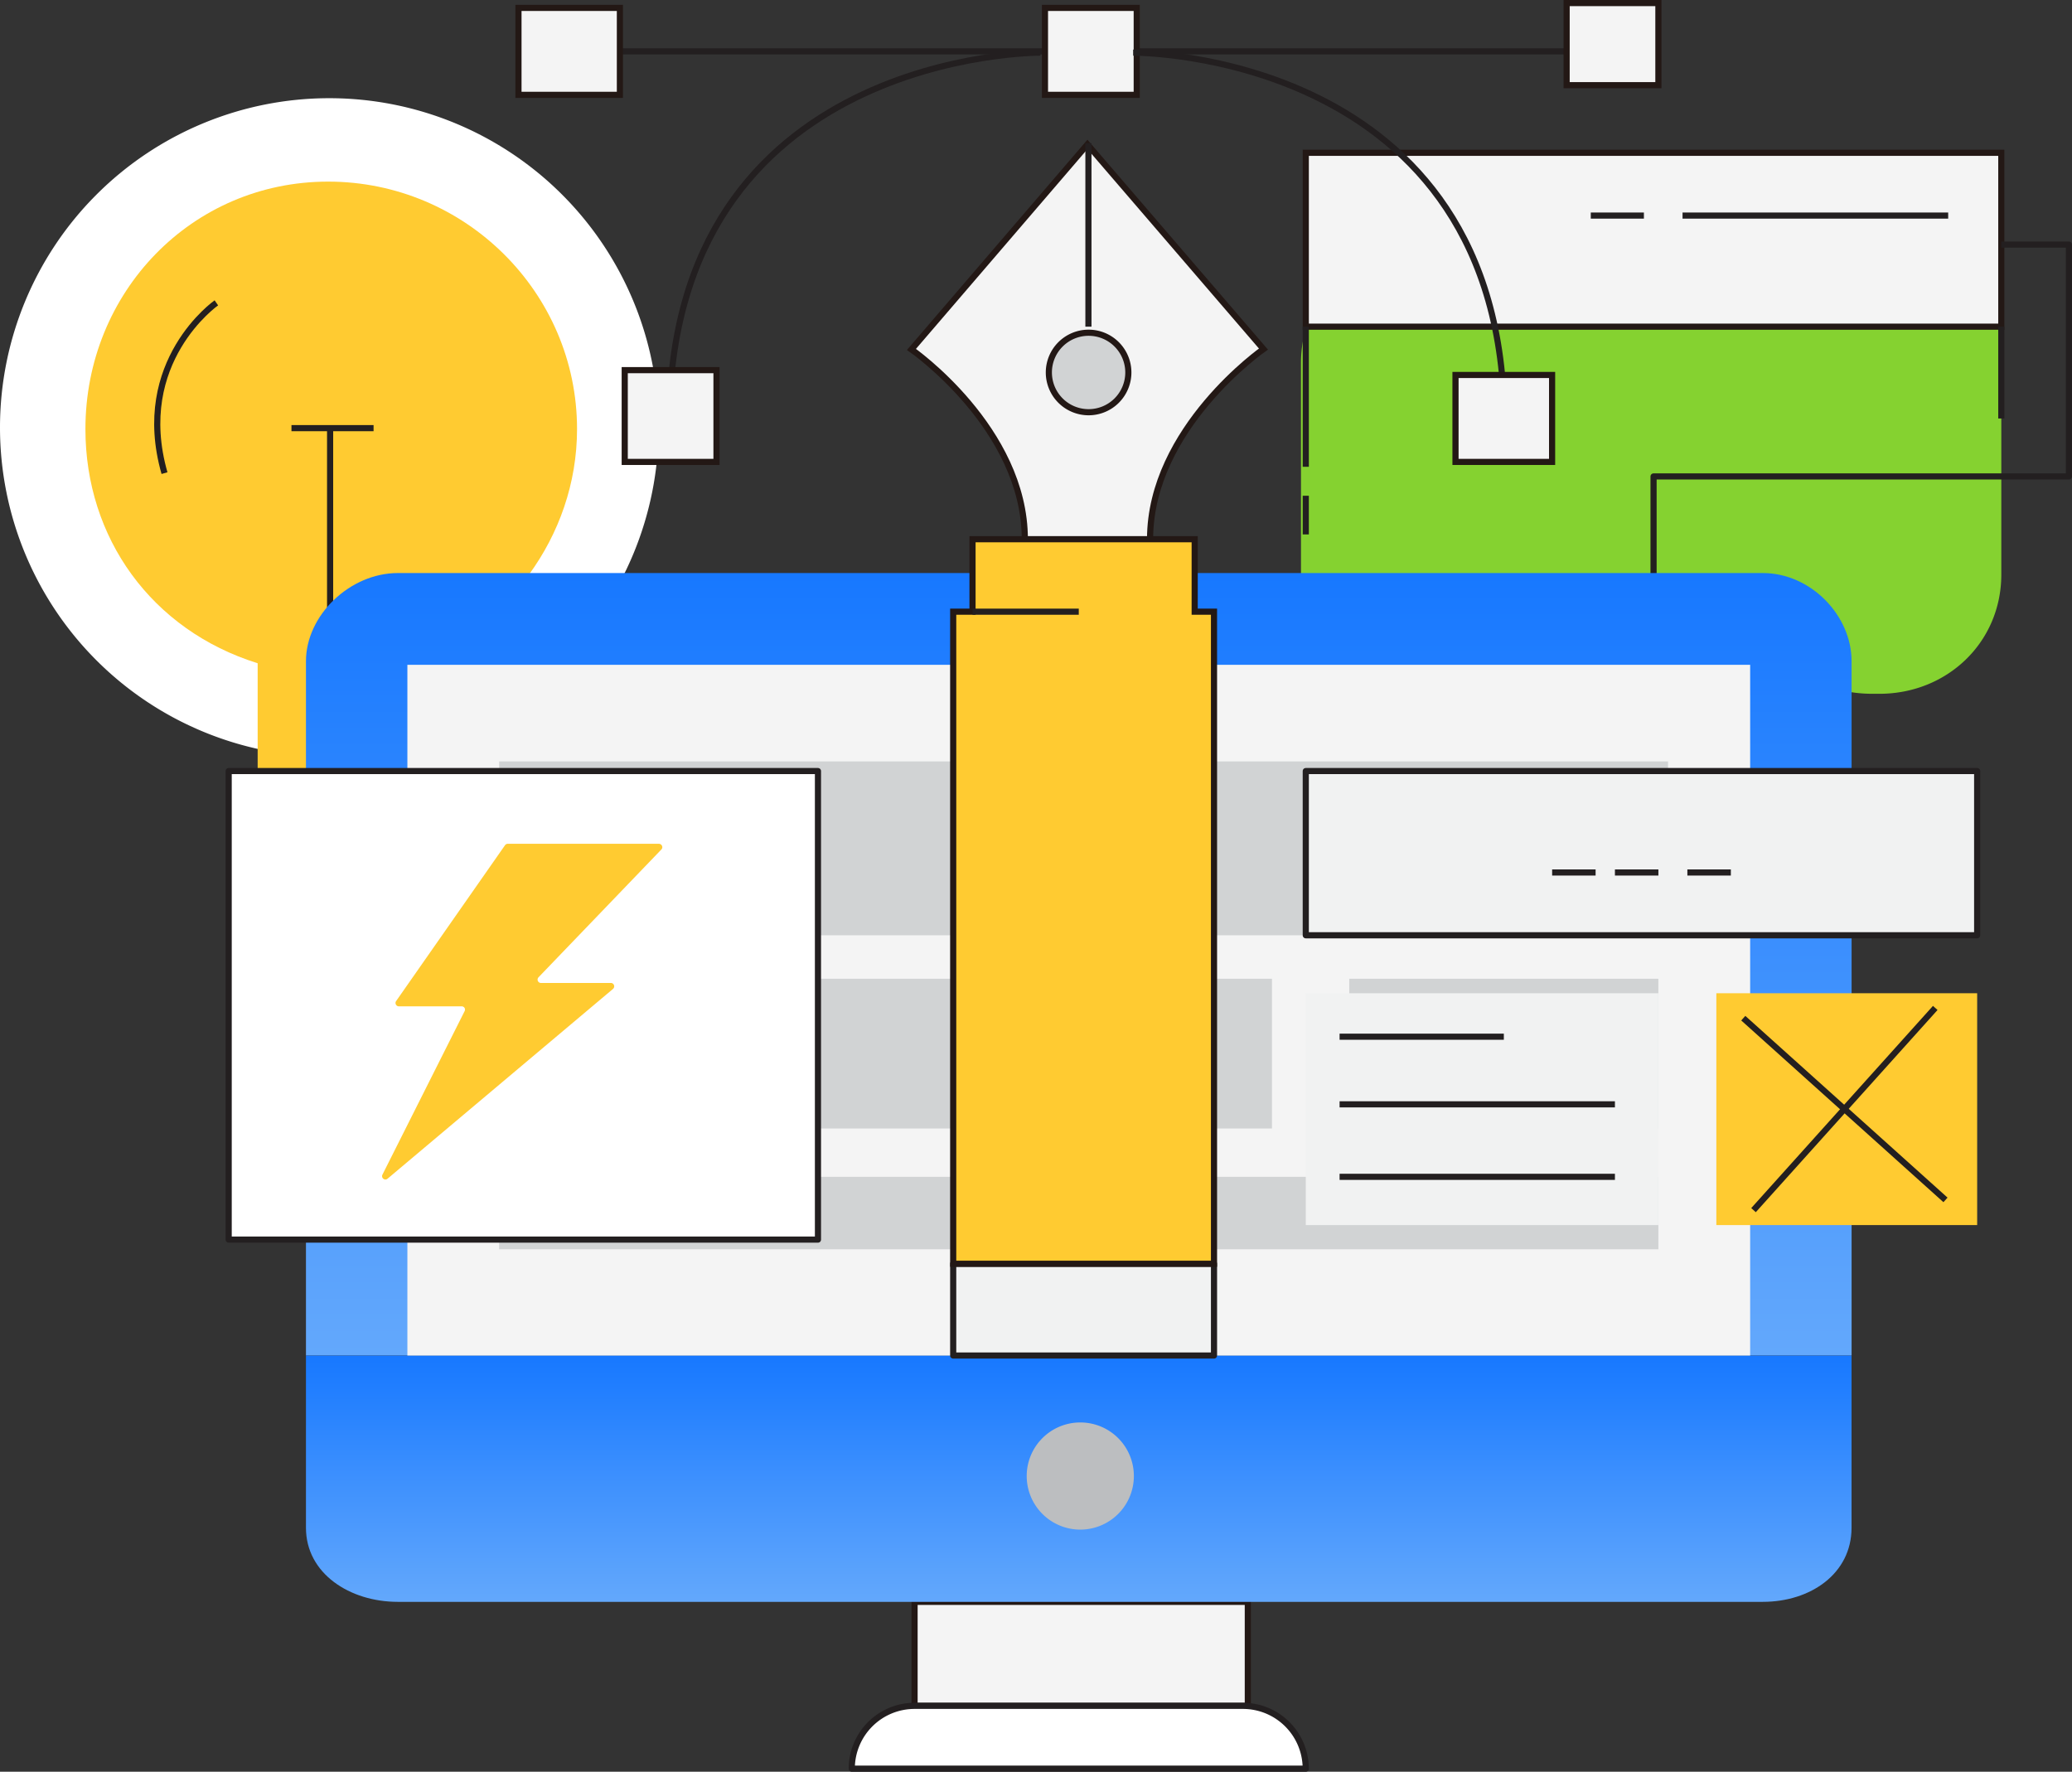 <svg id="图层_1" data-name="图层 1" xmlns="http://www.w3.org/2000/svg" xmlns:xlink="http://www.w3.org/1999/xlink" viewBox="0 0 506.22 432.85"><rect x="0" y="0" width="506.22" height="432.85" fill="#333333" stroke="none"/><defs><style>.cls-1,.cls-11{fill:#fff;}.cls-16,.cls-2{fill:#ffcb31;}.cls-10,.cls-3{fill:#bcbec0;}.cls-11,.cls-15,.cls-3,.cls-4{stroke:#231f20;stroke-linejoin:round;}.cls-11,.cls-14,.cls-15,.cls-16,.cls-3,.cls-4,.cls-6{stroke-width:1.5px;}.cls-4{fill:none;}.cls-5{fill:#85d230;}.cls-12,.cls-6{fill:#f4f4f4;}.cls-14,.cls-16,.cls-6{stroke:#231815;stroke-miterlimit:10;}.cls-7{fill:#a7a9ac;}.cls-8{fill:url(#未命名的渐变_31);}.cls-9{fill:url(#未命名的渐变_31-2);}.cls-13,.cls-14{fill:#d1d3d4;}.cls-15,.cls-17{fill:#f1f2f2;}</style><linearGradient id="未命名的渐变_31" x1="494.89" y1="510.18" x2="494.89" y2="319.01" gradientUnits="userSpaceOnUse"><stop offset="0" stop-color="#63a8fc"/><stop offset="1" stop-color="#1778ff"/></linearGradient><linearGradient id="未命名的渐变_31-2" x1="494.89" y1="570.36" x2="494.89" y2="510.18" xlink:href="#未命名的渐变_31"/></defs><path class="cls-1" d="M311.78,203a80.45,80.45,0,1,0,80.45,80.45A80.45,80.45,0,0,0,311.78,203Zm0,135.61a55.16,55.16,0,1,1,55.16-55.16A55.16,55.16,0,0,1,311.78,338.56Z" transform="translate(-231.33 -179.01)"/><path class="cls-2" d="M372.31,283.84c0-33.39-27.41-60.46-60.8-60.46s-59.31,27.07-59.31,60.46c0,26.56,16.12,49.1,42.08,57.21v42.86H332V341.05C354.47,332.94,372.31,310.4,372.31,283.84Z" transform="translate(-231.33 -179.01)"/><rect class="cls-3" x="62.95" y="204.9" width="37.76" height="23.6"/><line class="cls-4" x1="80.65" y1="204.9" x2="80.65" y2="104.6"/><line class="cls-4" x1="71.21" y1="104.6" x2="91.27" y2="104.6"/><path class="cls-4" d="M284.19,253s-20.47,14.3-12.67,41.6" transform="translate(-231.33 -179.01)"/><path class="cls-5" d="M690.5,236.4h-1.67a29.82,29.82,0,0,0-27.46,17.77,30.24,30.24,0,0,0-27.53-18c-8.9,0-17,4.41-22.48,10.61-5.4-5.23-12.74-8-20.85-8H578.84c-16.57,0-29.66,12.37-29.66,28.94V421a29.85,29.85,0,0,0,29.66,30.16h11.67c16.57,0,30.65-13.59,30.65-30.16V364.53a29.14,29.14,0,0,0,13.5,3.16c16.38,0,30.16-13.29,30.16-29.67v-2.09c4.72,8.09,13.57,12.58,24,12.58h1.67c16.57,0,29.79-12.58,29.79-29.15V266A29.51,29.51,0,0,0,690.5,236.4Z" transform="translate(-231.33 -179.01)"/><rect class="cls-6" x="319.02" y="37.33" width="169.93" height="42.48"/><polyline class="cls-4" points="488.95 59.75 505.47 59.75 505.47 116.4 403.99 116.4 403.99 209.62"/><rect class="cls-7" x="386.29" y="178.94" width="34.22" height="70.8"/><line class="cls-4" x1="386.29" y1="197.82" x2="407.53" y2="197.82"/><line class="cls-4" x1="386.29" y1="213.16" x2="407.53" y2="213.16"/><line class="cls-4" x1="386.29" y1="230.86" x2="407.53" y2="230.86"/><line class="cls-4" x1="388.65" y1="52.67" x2="401.63" y2="52.67"/><line class="cls-4" x1="411.07" y1="52.67" x2="475.97" y2="52.67"/><line class="cls-4" x1="151.45" y1="12.55" x2="382.75" y2="12.55"/><rect class="cls-6" x="223.44" y="391.35" width="81.42" height="25.41"/><path class="cls-8" d="M683.7,340.54c0-11.2-10-21.53-21.69-21.53H328.51c-11.69,0-22.43,10.33-22.43,21.53V510.18H683.7Z" transform="translate(-231.33 -179.01)"/><path class="cls-9" d="M306.08,510.18v42.08c0,11.2,10.74,18.1,22.43,18.1H662c11.69,0,21.69-6.9,21.69-18.1V510.18Z" transform="translate(-231.33 -179.01)"/><path class="cls-10" d="M508.35,539.62a13.09,13.09,0,1,1-13.08-13.09A13.08,13.08,0,0,1,508.35,539.62Z" transform="translate(-231.33 -179.01)"/><path class="cls-11" d="M550.36,611.11H439.43a15.34,15.34,0,0,1,15.34-15.34H535a15.34,15.34,0,0,1,15.34,15.34Z" transform="translate(-231.33 -179.01)"/><rect class="cls-12" x="99.53" y="162.42" width="328.06" height="168.75"/><rect class="cls-13" x="121.95" y="186.02" width="285.58" height="42.48"/><rect class="cls-13" x="121.95" y="239.12" width="188.81" height="36.58"/><rect class="cls-13" x="329.64" y="239.12" width="75.52" height="36.58"/><rect class="cls-13" x="121.95" y="287.51" width="283.22" height="17.7"/><path class="cls-6" d="M497.05,310.75h15.26c0-27.15,27.7-46.46,27.7-46.46l-43-50-43,50.09s27.7,19.23,27.7,46.38Z" transform="translate(-231.33 -179.01)"/><line class="cls-4" x1="265.92" y1="34.97" x2="265.92" y2="79.81"/><path class="cls-14" d="M507,270a9.71,9.71,0,1,1-9.71-9.7A9.71,9.71,0,0,1,507,270Z" transform="translate(-231.33 -179.01)"/><rect class="cls-15" x="232.88" y="308.75" width="63.72" height="22.42"/><polygon class="cls-16" points="296.6 149.44 291.88 149.44 291.88 131.74 237.6 131.74 237.6 149.44 232.88 149.44 232.88 308.75 296.6 308.75 296.6 149.44"/><line class="cls-4" x1="237.6" y1="149.44" x2="263.56" y2="149.44"/><rect class="cls-6" x="255.3" y="1.93" width="22.42" height="21.24"/><rect class="cls-6" x="382.75" y="0.75" width="22.42" height="20.06"/><rect class="cls-6" x="126.67" y="1.93" width="24.78" height="21.24"/><path class="cls-4" d="M485.52,191.87s-90.68-.57-90.68,90.68" transform="translate(-231.33 -179.01)"/><path class="cls-4" d="M508.18,191.87s90.68-.57,90.68,90.68" transform="translate(-231.33 -179.01)"/><rect class="cls-6" x="152.63" y="90.43" width="22.42" height="22.42"/><rect class="cls-6" x="355.6" y="91.61" width="23.6" height="21.24"/><rect class="cls-11" x="55.87" y="188.38" width="143.97" height="114.47"/><path class="cls-1" d="M380.71,398.15a11.22,11.22,0,1,1-11.21-11.21A11.21,11.21,0,0,1,380.71,398.15Z" transform="translate(-231.33 -179.01)"/><rect class="cls-15" x="319.02" y="188.38" width="164.03" height="40.12"/><rect class="cls-17" x="319.02" y="242.66" width="86.14" height="56.64"/><rect class="cls-2" x="419.33" y="242.66" width="63.72" height="56.64"/><line class="cls-4" x1="327.28" y1="253.28" x2="367.41" y2="253.28"/><line class="cls-4" x1="327.28" y1="269.8" x2="394.55" y2="269.8"/><line class="cls-4" x1="327.28" y1="287.51" x2="394.55" y2="287.51"/><line class="cls-4" x1="379.21" y1="213.16" x2="389.83" y2="213.16"/><line class="cls-4" x1="394.55" y1="213.16" x2="405.17" y2="213.16"/><line class="cls-4" x1="412.25" y1="213.16" x2="422.87" y2="213.16"/><line class="cls-4" x1="425.91" y1="248.75" x2="475.31" y2="293.15"/><line class="cls-4" x1="428.41" y1="295.65" x2="472.81" y2="246.25"/><line class="cls-4" x1="319.02" y1="79.81" x2="319.02" y2="114.04"/><line class="cls-4" x1="319.02" y1="121.12" x2="319.02" y2="130.56"/><line class="cls-4" x1="488.95" y1="79.81" x2="488.95" y2="102.24"/><path class="cls-2" d="M354.71,385.51l-26.6,38.07a.81.81,0,0,0-.05.85.8.8,0,0,0,.73.44h15.33a.82.82,0,0,1,.71.39.83.83,0,0,1,0,.81L324.76,466a.82.82,0,0,0,.23,1,.79.79,0,0,0,1,0l55.11-46.39a.83.83,0,0,0,.24-.91.8.8,0,0,0-.78-.54H363.5a.82.82,0,0,1-.6-1.39l30-31.21a.78.78,0,0,0,.17-.89.82.82,0,0,0-.76-.51H355.39a.8.8,0,0,0-.68.36" transform="translate(-231.33 -179.01)"/></svg>